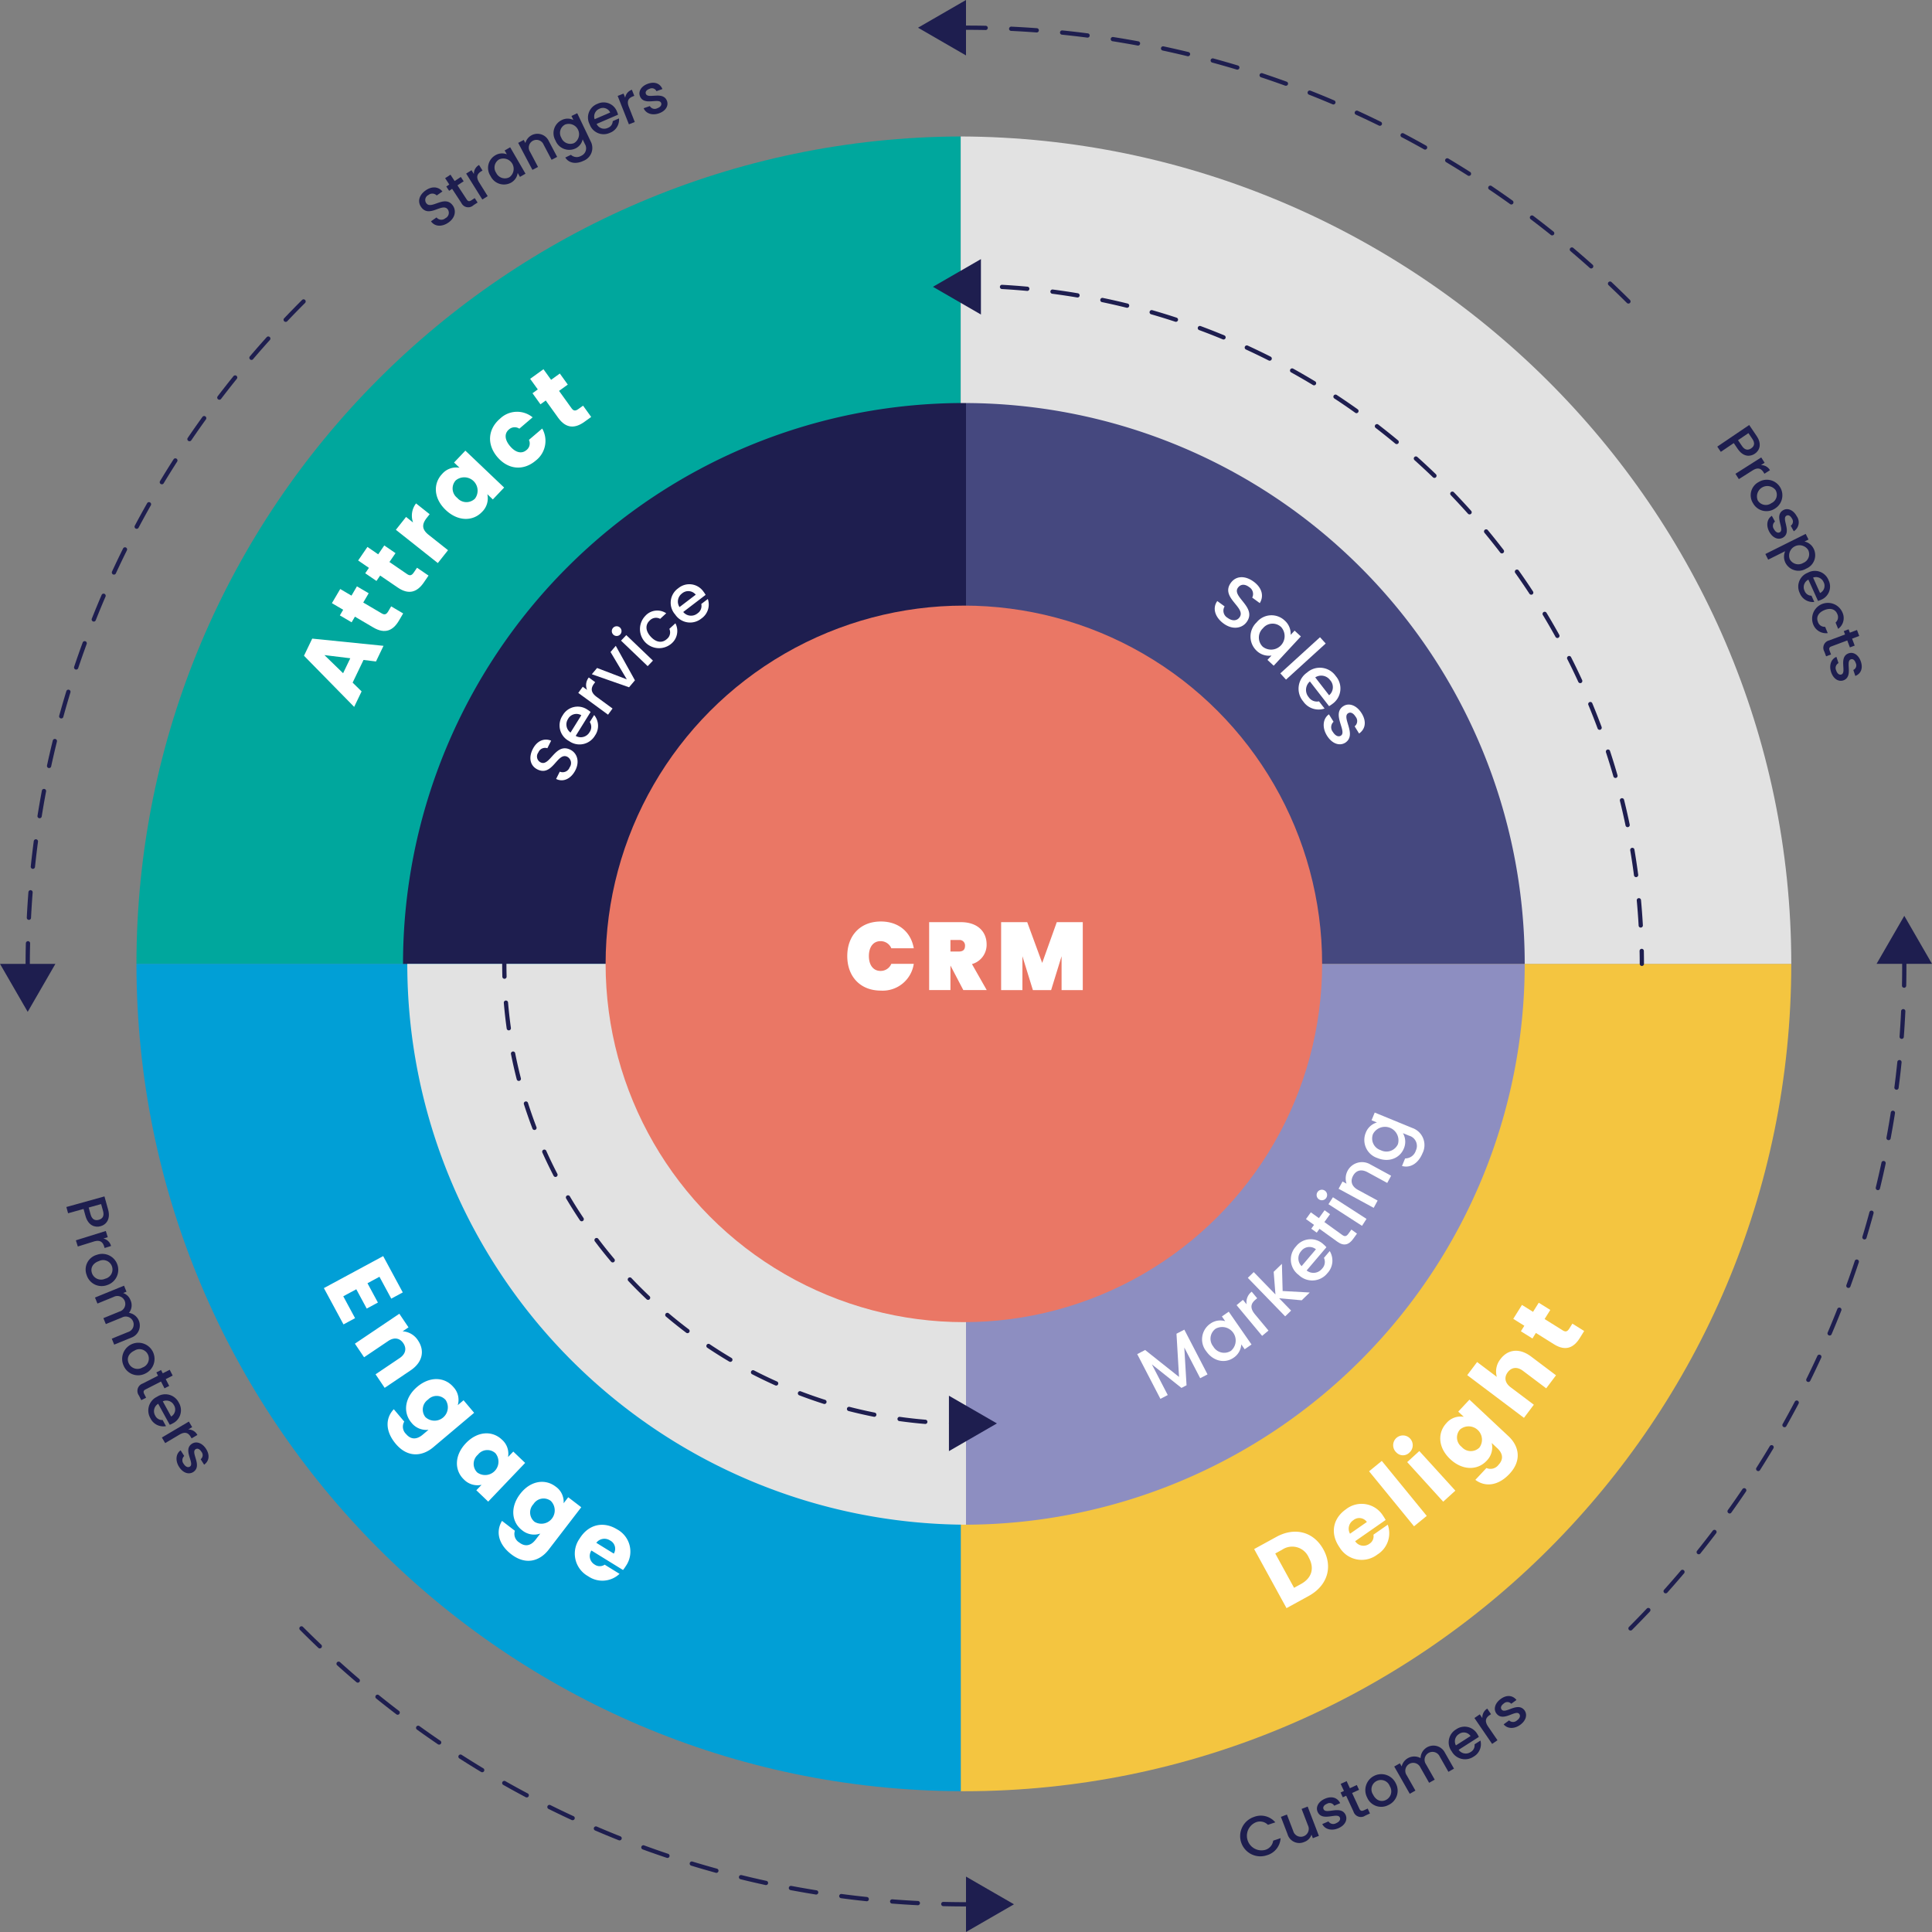 <svg xmlns="http://www.w3.org/2000/svg" width="459.982" height="459.982" viewBox="0 0 459.982 459.982">
  <rect x="0" y="0" width="459.982" height="459.982" fill="#808080" stroke="none"/>
  <g id="ind-flywheel1" transform="translate(-48.01 -48.01)">
    <g id="Group_10191" data-name="Group 10191" transform="translate(80.499 80.499)">
      <g id="Group_10187" data-name="Group 10187" transform="translate(196.243 196.984)">
        <path id="Path_9773" data-name="Path 9773" d="M696.266,499.98H498.52V696.964c.249,0,.5.01.751.01C608.07,696.979,696.266,608.779,696.266,499.98Z" transform="translate(-498.52 -499.98)" fill="#f4c540"/>
      </g>
      <g id="Group_10188" data-name="Group 10188">
        <path id="Path_9774" data-name="Path 9774" d="M308.243,112C199.795,112.406,112,200.439,112,308.984H308.248V112Z" transform="translate(-112 -112)" fill="#00a79d"/>
      </g>
      <g id="Group_10189" data-name="Group 10189" transform="translate(196.243)">
        <path id="Path_9775" data-name="Path 9775" d="M498.52,112c108.454.406,197.746,88.439,197.746,196.984H498.52Z" transform="translate(-498.52 -112)" fill="#e2e2e2"/>
      </g>
      <g id="Group_10190" data-name="Group 10190" transform="translate(0 196.984)">
        <path id="Path_9776" data-name="Path 9776" d="M112,499.98c0,108.545,87.795,196.583,196.248,196.984V499.98Z" transform="translate(-112 -499.98)" fill="#019fd6"/>
      </g>
    </g>
    <g id="Group_10195" data-name="Group 10195" transform="translate(276.986 115.557)">
      <g id="Group_10192" data-name="Group 10192" transform="translate(0)">
        <path id="Path_9777" data-name="Path 9777" d="M502.554,182.1h-.01q-1.516-.03-3.036-.03a.508.508,0,0,1,0-1.015q1.531,0,3.056.03a.508.508,0,0,1-.01,1.015Z" transform="translate(-499 -181.05)" fill="#1e1e4f"/>
      </g>
      <g id="Group_10193" data-name="Group 10193" transform="translate(9.087 0.258)">
        <path id="Path_9778" data-name="Path 9778" d="M669.478,334.6a.507.507,0,0,1-.508-.477c-.112-2-.264-4.021-.447-6a.508.508,0,0,1,1.01-.1c.188,1.99.335,4.021.447,6.037a.506.506,0,0,1-.477.533A.038.038,0,0,1,669.478,334.6Zm-1.117-12.013a.509.509,0,0,1-.5-.442c-.259-1.98-.558-3.986-.893-5.95a.51.51,0,0,1,.416-.584.5.5,0,0,1,.584.416c.335,1.975.635,3.991.9,5.986a.505.505,0,0,1-.437.569C668.407,322.582,668.382,322.587,668.361,322.587Zm-2.01-11.9a.509.509,0,0,1-.5-.406c-.406-1.96-.858-3.935-1.335-5.864a.507.507,0,0,1,.985-.244c.482,1.945.934,3.93,1.345,5.9a.509.509,0,0,1-.4.6A.352.352,0,0,1,666.351,310.692Zm-2.9-11.713a.515.515,0,0,1-.487-.366c-.553-1.924-1.152-3.859-1.772-5.747a.507.507,0,0,1,.965-.315c.625,1.9,1.229,3.849,1.782,5.783a.511.511,0,0,1-.345.63A.643.643,0,0,1,663.447,298.979Zm-3.772-11.459a.509.509,0,0,1-.477-.33c-.69-1.858-1.427-3.737-2.193-5.585a.509.509,0,1,1,.939-.391c.772,1.858,1.513,3.747,2.208,5.62a.511.511,0,0,1-.3.655A.525.525,0,0,1,659.674,287.519Zm-4.61-11.119a.513.513,0,0,1-.462-.294c-.828-1.8-1.706-3.625-2.61-5.407a.506.506,0,1,1,.9-.457c.909,1.792,1.792,3.625,2.625,5.443a.511.511,0,0,1-.249.675A.584.584,0,0,1,655.064,276.4Zm-5.438-10.743a.518.518,0,0,1-.447-.264c-.965-1.741-1.975-3.488-3.006-5.2a.507.507,0,1,1,.868-.523c1.041,1.721,2.056,3.483,3.026,5.229a.509.509,0,0,1-.2.69A.463.463,0,0,1,649.627,265.657ZM643.4,255.34a.508.508,0,0,1-.427-.228c-1.1-1.67-2.234-3.341-3.386-4.96a.506.506,0,0,1,.828-.584c1.158,1.63,2.305,3.31,3.407,5a.507.507,0,0,1-.147.7A.519.519,0,0,1,643.4,255.34Zm-6.981-9.829a.493.493,0,0,1-.4-.2c-1.219-1.584-2.478-3.163-3.747-4.7a.508.508,0,0,1,.782-.65c1.28,1.543,2.549,3.138,3.772,4.727a.514.514,0,0,1-.406.823Zm-7.7-9.286a.517.517,0,0,1-.381-.168c-1.325-1.483-2.7-2.965-4.087-4.412a.506.506,0,0,1,.731-.7c1.4,1.452,2.782,2.945,4.118,4.437a.507.507,0,0,1-.041.716A.516.516,0,0,1,628.724,236.225Zm-8.367-8.692a.491.491,0,0,1-.35-.142c-1.437-1.386-2.919-2.762-4.407-4.1a.507.507,0,0,1,.675-.756c1.5,1.34,2.99,2.726,4.432,4.123a.506.506,0,0,1,.015.716A.5.5,0,0,1,620.357,227.533Zm-8.992-8.047a.531.531,0,0,1-.325-.117c-1.533-1.274-3.117-2.539-4.7-3.757a.507.507,0,0,1,.62-.8c1.594,1.229,3.188,2.5,4.732,3.783a.512.512,0,0,1,.066.716A.522.522,0,0,1,611.365,219.485Zm-9.57-7.362a.5.5,0,0,1-.294-.1c-1.63-1.163-3.3-2.305-4.971-3.4a.506.506,0,0,1,.553-.848c1.676,1.1,3.361,2.254,5,3.422a.5.5,0,0,1,.117.706A.49.49,0,0,1,601.795,212.123Zm-10.1-6.631a.557.557,0,0,1-.264-.071c-1.711-1.036-3.463-2.051-5.214-3.021a.508.508,0,0,1,.492-.888c1.762.975,3.524,2,5.245,3.036a.511.511,0,0,1,.173.7A.49.49,0,0,1,591.7,205.493Zm-10.566-5.859a.461.461,0,0,1-.229-.056c-1.782-.9-3.61-1.782-5.427-2.62a.509.509,0,0,1,.427-.924c1.828.843,3.666,1.726,5.463,2.635a.507.507,0,0,1,.223.68A.518.518,0,0,1,581.13,199.633Zm-10.987-5.052a.426.426,0,0,1-.193-.041c-1.848-.767-3.737-1.508-5.61-2.2a.509.509,0,0,1,.355-.955c1.889.7,3.788,1.447,5.646,2.219a.51.51,0,0,1-.2.98Zm-11.337-4.209a.567.567,0,0,1-.157-.025c-1.9-.624-3.843-1.224-5.763-1.777a.508.508,0,0,1,.284-.975c1.934.559,3.889,1.158,5.8,1.787a.511.511,0,0,1,.325.64A.533.533,0,0,1,558.806,190.373Zm-11.612-3.341a.5.5,0,0,1-.122-.015c-1.939-.477-3.909-.929-5.864-1.335a.508.508,0,1,1,.2-1c1.965.406,3.955.858,5.9,1.34a.5.5,0,0,1,.371.614A.513.513,0,0,1,547.195,187.032ZM535.38,184.58a.523.523,0,0,1-.086-.005c-1.97-.33-3.97-.63-5.95-.888a.507.507,0,0,1,.132-1.005c1.99.259,4.006.558,5.986.894a.506.506,0,0,1-.081,1.005Zm-11.962-1.564h-.046c-1.985-.183-4-.335-6-.447a.506.506,0,0,1-.477-.533.494.494,0,0,1,.533-.477c2.011.112,4.042.264,6.037.447a.507.507,0,0,1,.457.553A.515.515,0,0,1,523.418,183.016Z" transform="translate(-516.898 -181.557)" fill="#1e1e4f"/>
      </g>
      <g id="Group_10194" data-name="Group 10194" transform="translate(161.388 158.372)">
        <path id="Path_9779" data-name="Path 9779" d="M817.408,497.042a.509.509,0,0,1-.508-.508c0-1.015-.01-2.026-.031-3.036a.508.508,0,1,1,1.015-.02q.03,1.523.031,3.056A.506.506,0,0,1,817.408,497.042Z" transform="translate(-816.87 -492.98)" fill="#1e1e4f"/>
      </g>
    </g>
    <g id="Group_10200" data-name="Group 10200" transform="translate(143.964 143.964)">
      <g id="Group_10196" data-name="Group 10196" transform="translate(0 0)">
        <path id="Path_9780" data-name="Path 9780" d="M237,370.53H371.037V237.005c-.168,0-.34-.005-.508-.005A133.53,133.53,0,0,0,237,370.53Z" transform="translate(-237 -237)" fill="#1e1e4f"/>
      </g>
      <g id="Group_10197" data-name="Group 10197" transform="translate(134.037 133.53)">
        <path id="Path_9781" data-name="Path 9781" d="M501,633.525A133.526,133.526,0,0,0,634.022,500H501Z" transform="translate(-501 -500)" fill="#8d8ec1"/>
      </g>
      <g id="Group_10198" data-name="Group 10198" transform="translate(1.015 133.53)">
        <path id="Path_9782" data-name="Path 9782" d="M372.022,633.525A133.526,133.526,0,0,1,239,500H372.022Z" transform="translate(-239 -500)" fill="#e2e2e2"/>
      </g>
      <g id="Group_10199" data-name="Group 10199" transform="translate(134.037 0.005)">
        <path id="Path_9783" data-name="Path 9783" d="M634.022,370.535A133.526,133.526,0,0,0,501,237.01V370.535Z" transform="translate(-501 -237.01)" fill="#45487f"/>
      </g>
    </g>
    <g id="Group_10201" data-name="Group 10201" transform="translate(120.385 135.921)">
      <path id="Path_9784" data-name="Path 9784" d="M204.735,352.557l-2.594,5.4,2.137,2.092-1.772,3.686L190.56,351.557l1.96-4.077,16.973,1.716-1.792,3.727Zm-9.306-1.153,4.443,4.316,1.711-3.564Z" transform="translate(-190.56 -283.345)" fill="#fff"/>
      <path id="Path_9785" data-name="Path 9785" d="M209.138,330.19l-.787,1.34-2.8-1.645.787-1.34-2.681-1.574,1.98-3.366,2.681,1.574,1.295-2.209,2.8,1.645-1.295,2.209,4.412,2.594c.65.381,1.087.269,1.528-.482l.706-1.2,2.858,1.681-1.005,1.711c-1.345,2.285-3.244,3.315-6.1,1.635Z" transform="translate(-197.009 -271.279)" fill="#fff"/>
      <path id="Path_9786" data-name="Path 9786" d="M221.2,310.959l-.878,1.285-2.676-1.833.878-1.285-2.564-1.757,2.209-3.224,2.564,1.757,1.447-2.112,2.676,1.833-1.447,2.112,4.224,2.889c.625.426,1.066.34,1.559-.376l.787-1.153,2.737,1.868-1.122,1.64c-1.5,2.188-3.468,3.082-6.2,1.213Z" transform="translate(-203.064 -261.837)" fill="#fff"/>
      <path id="Path_9787" data-name="Path 9787" d="M246.064,295.219l-2.427,3.062-9.987-7.92,2.427-3.062,1.665,1.32a4.765,4.765,0,0,1,.711-4.539l3.239,2.569-.665.843c-1.147,1.452-1.315,2.686.4,4.052Z" transform="translate(-211.772 -252.134)" fill="#fff"/>
      <path id="Path_9788" data-name="Path 9788" d="M253.895,264.884a4.432,4.432,0,0,1,4.148-1.477l-1.31-1.244,2.691-2.833,9.235,8.789-2.691,2.828-1.31-1.244a4.5,4.5,0,0,1-1.285,4.234c-2.143,2.249-5.712,2.29-8.626-.482S251.737,267.149,253.895,264.884Zm3.254,1.518a2.839,2.839,0,0,0,.345,4.179,2.881,2.881,0,0,0,4.224.168,3.177,3.177,0,0,0-4.569-4.346Z" transform="translate(-221.005 -239.95)" fill="#fff"/>
      <path id="Path_9789" data-name="Path 9789" d="M280.177,242.757a5.844,5.844,0,0,1,7.773-.33l-3.163,2.7a2.015,2.015,0,0,0-2.493.208c-1.061.9-1.076,2.361.3,3.975s2.823,1.823,3.879.919a1.977,1.977,0,0,0,.594-2.432l3.163-2.7a5.92,5.92,0,0,1-1.538,7.626c-2.848,2.432-6.494,2.244-9.124-.828C276.963,248.839,277.329,245.189,280.177,242.757Z" transform="translate(-233.513 -230.978)" fill="#fff"/>
      <path id="Path_9790" data-name="Path 9790" d="M300.331,228.6l-1.259.909-1.894-2.635,1.259-.909-1.818-2.523,3.168-2.285,1.818,2.523,2.077-1.5,1.894,2.635-2.077,1.5,2.99,4.153c.442.614.888.685,1.594.178l1.132-.812,1.934,2.686-1.615,1.163c-2.153,1.549-4.305,1.721-6.245-.965Z" transform="translate(-242.771 -221.16)" fill="#fff"/>
    </g>
    <g id="Group_10202" data-name="Group 10202" transform="translate(147.799 67.715)">
      <path id="Path_9791" data-name="Path 9791" d="M251.543,144.254c-1.5,1.051-3.234,1.041-4.168-.289l1.32-.924a1.477,1.477,0,0,0,2.122.178,1.42,1.42,0,0,0,.579-2.051c-1.269-1.818-4.437,2.153-6.372-.614-.924-1.32-.447-2.874,1.086-3.95,1.437-1.005,2.985-.96,3.991.254l-1.361.955a1.435,1.435,0,0,0-1.96-.112,1.3,1.3,0,0,0-.533,1.934c1.188,1.7,4.427-2.148,6.346.6C253.386,141.36,253.219,143.081,251.543,144.254Z" transform="translate(-244.554 -110.979)" fill="#1e1e4f"/>
      <path id="Path_9792" data-name="Path 9792" d="M258.415,133.3l-.716.472-.675-1.026.716-.472-.99-1.513,1.269-.833.99,1.513,1.477-.97.675,1.026-1.477.97,2.209,3.366c.3.452.6.523,1.127.178l.772-.508.69,1.051-1,.65a1.808,1.808,0,0,1-2.864-.538Z" transform="translate(-250.558 -108.043)" fill="#1e1e4f"/>
      <path id="Path_9793" data-name="Path 9793" d="M271.738,132.8l-1.279.8-3.848-6.174,1.279-.8.559.9a2.371,2.371,0,0,1,1.229-2.148l.822,1.32-.325.2c-.939.589-1.279,1.34-.462,2.65Z" transform="translate(-255.412 -105.803)" fill="#1e1e4f"/>
      <path id="Path_9794" data-name="Path 9794" d="M278.6,119a3.1,3.1,0,0,1,2.772-.249l-.528-.914,1.315-.762,3.65,6.291-1.315.762-.543-.934a3.137,3.137,0,0,1-1.6,2.32,3.522,3.522,0,0,1-4.849-1.569A3.463,3.463,0,0,1,278.6,119Zm.929.97a2.232,2.232,0,0,0-.7,3.194,2.291,2.291,0,0,0,3.153,1.041,2.461,2.461,0,0,0-2.457-4.234Z" transform="translate(-260.485 -101.717)" fill="#1e1e4f"/>
      <path id="Path_9795" data-name="Path 9795" d="M297.062,113.29a1.836,1.836,0,1,0-3.234,1.7l1.894,3.595-1.33.7L291,112.859l1.33-.7.386.736a2.974,2.974,0,0,1,5.56-.5l2,3.793-1.32.7Z" transform="translate(-267.418 -98.546)" fill="#1e1e4f"/>
      <path id="Path_9796" data-name="Path 9796" d="M309.546,102.735a3.083,3.083,0,0,1,2.782-.025l-.457-.955,1.371-.655,3.188,6.671a3.3,3.3,0,0,1-1.706,4.666c-1.752.838-3.468.589-4.326-.787l1.345-.645a2.023,2.023,0,0,0,2.417.249,1.939,1.939,0,0,0,.9-2.828l-.523-1.1a3.116,3.116,0,0,1-1.752,2.183,3.525,3.525,0,0,1-4.732-1.939A3.457,3.457,0,0,1,309.546,102.735Zm.848,1.046a2.236,2.236,0,0,0-.949,3.133,2.3,2.3,0,0,0,3.062,1.29,2.464,2.464,0,0,0-2.112-4.422Z" transform="translate(-275.602 -93.85)" fill="#1e1e4f"/>
      <path id="Path_9797" data-name="Path 9797" d="M328.98,103.28a3.526,3.526,0,0,1-4.823-2.021,3.48,3.48,0,0,1,1.853-4.879,3.394,3.394,0,0,1,4.666,1.884,4.079,4.079,0,0,1,.244.7l-5.108,2.2a2,2,0,0,0,2.665.949,1.76,1.76,0,0,0,1.173-1.615l1.493-.645A3.324,3.324,0,0,1,328.98,103.28Zm-3.635-3.239,3.7-1.594a1.886,1.886,0,0,0-2.594-.878A1.981,1.981,0,0,0,325.345,100.041Z" transform="translate(-283.557 -91.364)" fill="#1e1e4f"/>
      <path id="Path_9798" data-name="Path 9798" d="M341.732,97.777l-1.4.553-2.676-6.763,1.4-.553.391.98a2.369,2.369,0,0,1,1.594-1.894l.574,1.447-.355.142c-1.031.406-1.5,1.092-.929,2.523Z" transform="translate(-290.388 -88.435)" fill="#1e1e4f"/>
      <path id="Path_9799" data-name="Path 9799" d="M352.509,94.1c-1.645.579-3.143.01-3.645-1.213l1.472-.518a1.321,1.321,0,0,0,1.726.538c.822-.289,1.137-.792.97-1.264-.472-1.345-4.189.828-5.072-1.691-.386-1.1.325-2.341,1.945-2.909,1.559-.548,2.874-.071,3.427,1.274l-1.422.5a1.2,1.2,0,0,0-1.635-.558c-.762.269-1.051.716-.888,1.178.487,1.381,4.087-.751,5.031,1.706C354.835,92.3,354.129,93.532,352.509,94.1Z" transform="translate(-295.408 -86.821)" fill="#1e1e4f"/>
    </g>
    <g id="Group_10203" data-name="Group 10203" transform="translate(456.87 149.198)">
      <path id="Path_9800" data-name="Path 9800" d="M858.159,252.991l-.934-1.376-3.082,2.087-.843-1.244,7.6-5.148,1.777,2.62c1.224,1.8.8,3.386-.442,4.219C861.149,254.885,859.5,254.966,858.159,252.991Zm1.015-.69c.66.975,1.427,1.092,2.188.574.787-.533.949-1.279.289-2.254l-.934-1.376-2.478,1.681Z" transform="translate(-853.3 -247.31)" fill="#1e1e4f"/>
      <path id="Path_9801" data-name="Path 9801" d="M862.627,267.679l-.807-1.269,6.138-3.9.807,1.269-.889.569a2.361,2.361,0,0,1,2.158,1.208l-1.315.838-.2-.325c-.594-.934-1.351-1.269-2.655-.437Z" transform="translate(-857.494 -254.793)" fill="#1e1e4f"/>
      <path id="Path_9802" data-name="Path 9802" d="M869.518,278.5a3.546,3.546,0,0,1,1.381-5.052,3.708,3.708,0,1,1,3.777,6.382A3.645,3.645,0,0,1,869.518,278.5Zm1.127-.67a2.239,2.239,0,0,0,3.25.665,2.2,2.2,0,0,0,.985-3.128,2.473,2.473,0,0,0-4.234,2.462Z" transform="translate(-861.013 -259.89)" fill="#1e1e4f"/>
      <path id="Path_9803" data-name="Path 9803" d="M877.234,292.154c-.833-1.528-.518-3.1.609-3.793l.746,1.366a1.321,1.321,0,0,0-.254,1.792c.416.767.965,1,1.4.751,1.249-.685-1.493-4,.848-5.275,1.021-.558,2.361-.056,3.183,1.452a2.494,2.494,0,0,1-.706,3.59l-.721-1.32a1.2,1.2,0,0,0,.289-1.706c-.386-.706-.878-.919-1.3-.685-1.285.7,1.4,3.914-.868,5.24C879.376,294.154,878.051,293.656,877.234,292.154Z" transform="translate(-864.85 -266.737)" fill="#1e1e4f"/>
      <path id="Path_9804" data-name="Path 9804" d="M887.36,301.919a3.455,3.455,0,0,1-1.8,4.722,3.509,3.509,0,0,1-4.915-1.366,3.286,3.286,0,0,1-.081-2.792L876.52,304.5l-.67-1.345,9.6-4.793.67,1.345-.954.477A3.163,3.163,0,0,1,887.36,301.919Zm-1.315.289a2.462,2.462,0,0,0-4.382,2.188,2.294,2.294,0,0,0,3.209.878A2.238,2.238,0,0,0,886.045,302.208Z" transform="translate(-864.401 -272.441)" fill="#1e1e4f"/>
      <path id="Path_9805" data-name="Path 9805" d="M891.635,321.028a3.53,3.53,0,0,1,1.934-4.859,3.483,3.483,0,0,1,4.91,1.767,3.392,3.392,0,0,1-1.807,4.7,4.745,4.745,0,0,1-.7.254l-2.285-5.067a2,2,0,0,0-.9,2.681,1.764,1.764,0,0,0,1.635,1.147l.67,1.483A3.322,3.322,0,0,1,891.635,321.028Zm3.173-3.691,1.655,3.671a1.892,1.892,0,0,0,.838-2.61A1.978,1.978,0,0,0,894.808,317.337Z" transform="translate(-871.996 -281.009)" fill="#1e1e4f"/>
      <path id="Path_9806" data-name="Path 9806" d="M904.859,332.841a3.158,3.158,0,0,1-.97,4.016l-.614-1.5a1.7,1.7,0,0,0,.411-2.036c-.457-1.122-1.594-1.533-3.062-.934s-2.005,1.691-1.549,2.813a1.662,1.662,0,0,0,1.716,1.168l.615,1.5a3.27,3.27,0,0,1-3.5-2.193,3.76,3.76,0,0,1,6.956-2.833Z" transform="translate(-875.112 -288.32)" fill="#1e1e4f"/>
      <path id="Path_9807" data-name="Path 9807" d="M908.228,344.344l-.3-.8,1.147-.432.3.8,1.7-.635.533,1.422-1.7.635.619,1.655-1.147.432-.619-1.655-3.772,1.411c-.508.188-.645.467-.421,1.061l.325.863-1.173.442-.416-1.112a1.809,1.809,0,0,1,1.153-2.676Z" transform="translate(-877.81 -294.471)" fill="#1e1e4f"/>
      <path id="Path_9808" data-name="Path 9808" d="M906.477,358.751c-.553-1.655.036-3.143,1.264-3.625l.492,1.477a1.326,1.326,0,0,0-.563,1.721c.274.828.772,1.147,1.249.99,1.351-.452-.767-4.2,1.767-5.047,1.1-.371,2.335.36,2.879,1.99.523,1.564.03,2.874-1.325,3.407l-.477-1.427a1.2,1.2,0,0,0,.584-1.63c-.254-.762-.7-1.061-1.168-.9-1.391.467.69,4.1-1.777,5.006C908.239,361.1,907.021,360.376,906.477,358.751Z" transform="translate(-879.375 -299.917)" fill="#1e1e4f"/>
    </g>
    <g id="Group_10204" data-name="Group 10204" transform="translate(343.291 451.813)">
      <path id="Path_9809" data-name="Path 9809" d="M632.9,899.739a4.5,4.5,0,0,1,5.047,1.3l-1.762.589a2.634,2.634,0,0,0-2.859-.6,3.472,3.472,0,0,0,2.193,6.57,2.635,2.635,0,0,0,1.924-2.2l1.762-.589a4.483,4.483,0,0,1-3.26,4.062,4.812,4.812,0,1,1-3.046-9.129Z" transform="translate(-629.595 -870.967)" fill="#1e1e4f"/>
      <path id="Path_9810" data-name="Path 9810" d="M657.708,902.151l-1.442.553-.32-.838a2.769,2.769,0,0,1-1.7,1.726,2.912,2.912,0,0,1-4.011-1.868l-1.574-4.1,1.432-.548,1.493,3.884a1.886,1.886,0,1,0,3.5-1.345l-1.493-3.884,1.442-.553Z" transform="translate(-638.98 -868.86)" fill="#1e1e4f"/>
      <path id="Path_9811" data-name="Path 9811" d="M670.65,898.205c-1.645.7-3.219.228-3.813-1l1.467-.629a1.364,1.364,0,0,0,1.807.437c.823-.35,1.112-.889.909-1.361-.574-1.346-4.229,1.132-5.306-1.386-.467-1.1.173-2.417,1.792-3.107,1.559-.665,2.935-.269,3.595,1.071l-1.422.609a1.235,1.235,0,0,0-1.716-.462c-.762.325-1.026.807-.828,1.269.589,1.381,4.133-1.046,5.27,1.4C672.9,896.215,672.27,897.515,670.65,898.205Z" transform="translate(-647.303 -866.727)" fill="#1e1e4f"/>
      <path id="Path_9812" data-name="Path 9812" d="M677.98,886.723l-.8.371-.528-1.142.8-.371-.777-1.686,1.417-.655.777,1.686,1.65-.762.528,1.142-1.65.762,1.731,3.752c.234.5.528.625,1.117.35l.863-.4.538,1.168-1.107.513a1.852,1.852,0,0,1-2.823-.98Z" transform="translate(-652.759 -862.982)" fill="#1e1e4f"/>
      <path id="Path_9813" data-name="Path 9813" d="M693.737,887.3a3.64,3.64,0,0,1-5.072-1.777,3.807,3.807,0,1,1,6.808-3.407A3.735,3.735,0,0,1,693.737,887.3Zm-.6-1.2a2.3,2.3,0,0,0,.919-3.28,2.257,2.257,0,0,0-3.133-1.234,2.226,2.226,0,0,0-.853,3.229C690.833,886.331,692.1,886.621,693.138,886.1Z" transform="translate(-658.448 -861.357)" fill="#1e1e4f"/>
      <path id="Path_9814" data-name="Path 9814" d="M712.655,869.149A1.886,1.886,0,1,0,709.39,871l2.061,3.63-1.33.757-2.061-3.63a1.886,1.886,0,1,0-3.265,1.853l2.061,3.63-1.345.762-3.691-6.494,1.345-.761.421.741a3.089,3.089,0,0,1,4.5-1.98,3.063,3.063,0,0,1,5.783-1.32l2.178,3.828-1.33.756Z" transform="translate(-665.15 -854.73)" fill="#1e1e4f"/>
      <path id="Path_9815" data-name="Path 9815" d="M733.3,864.838a3.624,3.624,0,0,1-5.219-1.249,3.576,3.576,0,0,1,1.066-5.25,3.484,3.484,0,0,1,5.037,1.137,4.717,4.717,0,0,1,.361.67l-4.808,3.072a2.059,2.059,0,0,0,2.858.523,1.806,1.806,0,0,0,.924-1.828l1.406-.9A3.417,3.417,0,0,1,733.3,864.838Zm-4.219-2.676,3.483-2.224a1.94,1.94,0,0,0-2.772-.462A2.03,2.03,0,0,0,729.083,862.163Z" transform="translate(-677.73 -850.414)" fill="#1e1e4f"/>
      <path id="Path_9816" data-name="Path 9816" d="M744.908,856.769l-1.274.873-4.214-6.164,1.274-.873.614.894a2.449,2.449,0,0,1,1.163-2.259l.9,1.32-.325.223c-.939.645-1.254,1.432-.36,2.742Z" transform="translate(-683.66 -846.245)" fill="#1e1e4f"/>
      <path id="Path_9817" data-name="Path 9817" d="M755.024,850.2c-1.447,1.051-3.087.934-3.94-.122l1.295-.939a1.36,1.36,0,0,0,1.858.02c.726-.528.883-1.112.584-1.528-.858-1.183-3.874,2.046-5.483-.168-.7-.965-.365-2.4,1.056-3.432,1.371-1,2.8-.914,3.747.244l-1.249.909a1.231,1.231,0,0,0-1.772-.066c-.67.487-.823,1.015-.528,1.422.883,1.219,3.8-1.94,5.453.193C756.78,847.747,756.45,849.164,755.024,850.2Z" transform="translate(-688.368 -843.341)" fill="#1e1e4f"/>
    </g>
    <g id="Group_10205" data-name="Group 10205" transform="translate(318.766 312.896)">
      <path id="Path_9818" data-name="Path 9818" d="M581.29,677.354l1.884-.98,8.073,6.412-.609-10.286,1.868-.97,5.524,10.652-1.747.909-3.783-7.3.533,8.982-1.208.63-7.047-5.605,3.782,7.3-1.747.909Z" transform="translate(-581.29 -619.844)" fill="#fff"/>
      <path id="Path_9819" data-name="Path 9819" d="M613.642,665.984a4.068,4.068,0,0,1,3.584-.619l-.787-1.132,1.63-1.132,5.422,7.814-1.63,1.132-.807-1.163a4.1,4.1,0,0,1-1.843,3.188c-2.026,1.406-4.808.878-6.484-1.533A4.526,4.526,0,0,1,613.642,665.984Zm1.315,1.168a2.923,2.923,0,0,0-.569,4.239,3,3,0,0,0,4.219,1.021,3.219,3.219,0,0,0-3.65-5.26Z" transform="translate(-596.278 -615.694)" fill="#fff"/>
      <path id="Path_9820" data-name="Path 9820" d="M635.475,662.986l-1.513,1.259-6.082-7.311,1.513-1.259.883,1.061a3.105,3.105,0,0,1,1.208-3.006l1.3,1.564-.386.32c-1.117.929-1.417,1.965-.127,3.518Z" transform="translate(-604.225 -611.082)" fill="#fff"/>
      <path id="Path_9821" data-name="Path 9821" d="M633.15,644l1.411-1.371,5.169,5.326-.421-5.392,1.96-1.9.173,6.473,6.453.355-1.909,1.853-5.377-.482,2.848,2.935-1.411,1.371Z" transform="translate(-606.82 -604.648)" fill="#fff"/>
      <path id="Path_9822" data-name="Path 9822" d="M662.027,637.215a4.613,4.613,0,0,1-6.824.427,4.556,4.556,0,0,1-.66-6.793,4.433,4.433,0,0,1,6.56-.492,5.831,5.831,0,0,1,.69.68l-4.707,5.534a2.614,2.614,0,0,0,3.676-.432,2.3,2.3,0,0,0,.442-2.569l1.376-1.62A4.355,4.355,0,0,1,662.027,637.215Zm-6.138-1.681,3.412-4.011a2.469,2.469,0,0,0-3.549.472A2.586,2.586,0,0,0,655.889,635.535Z" transform="translate(-616.749 -598.974)" fill="#fff"/>
      <path id="Path_9823" data-name="Path 9823" d="M663.634,619.957l-.655.909-1.3-.939.655-.909-1.919-1.381,1.163-1.609,1.919,1.381,1.351-1.879,1.3.939-1.35,1.879,4.27,3.077c.574.416.975.36,1.457-.31l.706-.98,1.33.96-.909,1.259c-.99,1.371-2.178,1.813-3.747.68Z" transform="translate(-620.239 -592.276)" fill="#fff"/>
      <path id="Path_9824" data-name="Path 9824" d="M665.965,608.2a1.251,1.251,0,1,1,1.741-.376A1.244,1.244,0,0,1,665.965,608.2Zm2.254,1.147,1.066-1.655,7.992,5.153L676.21,614.5Z" transform="translate(-622.687 -587.531)" fill="#fff"/>
      <path id="Path_9825" data-name="Path 9825" d="M682.63,595.329c-1.533-.833-2.772-.426-3.458.833-.7,1.274-.36,2.539,1.173,3.371l4.671,2.539-.939,1.731-8.357-4.544.939-1.731.955.518a3.885,3.885,0,0,1,5.686-4.569l4.93,2.681-.929,1.716Z" transform="translate(-627.776 -581.118)" fill="#fff"/>
      <path id="Path_9826" data-name="Path 9826" d="M688.106,574.558a4.03,4.03,0,0,1,2.671-2.468l-1.279-.523.751-1.838,8.941,3.666a4.308,4.308,0,0,1,2.437,6.017c-.965,2.346-2.843,3.61-4.884,3.036l.741-1.8a2.647,2.647,0,0,0,2.559-1.879,2.535,2.535,0,0,0-1.609-3.534l-1.467-.6a4.075,4.075,0,0,1,.218,3.651c-.949,2.315-3.569,3.386-6.286,2.275A4.526,4.526,0,0,1,688.106,574.558Zm1.741.264a2.915,2.915,0,0,0,1.828,3.864,3,3,0,0,0,4.1-1.437,3.219,3.219,0,0,0-5.925-2.427Z" transform="translate(-633.704 -569.73)" fill="#fff"/>
    </g>
    <g id="Group_10206" data-name="Group 10206" transform="translate(337.22 185.436)">
      <path id="Path_9827" data-name="Path 9827" d="M619.73,329.7c-1.98-1.452-2.731-3.625-1.482-5.341l1.742,1.274a1.962,1.962,0,0,0,.721,2.732c1.142.838,2.224.706,2.823-.117,1.711-2.341-4.661-4.676-2.051-8.24,1.244-1.7,3.4-1.747,5.428-.264,1.9,1.391,2.523,3.346,1.452,5.108l-1.8-1.315a1.912,1.912,0,0,0-.731-2.5c-.919-.716-1.975-.8-2.66.132-1.6,2.188,4.646,4.666,2.056,8.2C624.173,330.816,621.944,331.324,619.73,329.7Z" transform="translate(-617.637 -318.683)" fill="#fff"/>
      <path id="Path_9828" data-name="Path 9828" d="M642.54,337.772a4.2,4.2,0,0,1,1.432,3.422l.939-1.01,1.493,1.381-6.468,6.971-1.488-1.381.965-1.036a4.23,4.23,0,0,1-3.569-1.168,4.642,4.642,0,0,1,.025-6.732A4.557,4.557,0,0,1,642.54,337.772Zm-.853,1.543a2.953,2.953,0,0,0-4.316.31,3.027,3.027,0,0,0-.046,4.387,3.216,3.216,0,0,0,4.361-4.7Z" transform="translate(-625.895 -327.467)" fill="#fff"/>
      <path id="Path_9829" data-name="Path 9829" d="M657.839,346.83l1.356,1.493-9.449,8.6-1.356-1.493Z" transform="translate(-632.776 -332.539)" fill="#fff"/>
      <path id="Path_9830" data-name="Path 9830" d="M658.051,369.145a4.669,4.669,0,0,1,.909-6.854,4.612,4.612,0,0,1,6.854.838,4.487,4.487,0,0,1-.8,6.61,6.207,6.207,0,0,1-.807.538L659.65,364.4a2.657,2.657,0,0,0-.294,3.737,2.356,2.356,0,0,0,2.457,1l1.33,1.716A4.445,4.445,0,0,1,658.051,369.145Zm2.869-5.712,3.3,4.26a2.507,2.507,0,0,0,.229-3.62A2.622,2.622,0,0,0,660.92,363.434Z" transform="translate(-636.989 -339.583)" fill="#fff"/>
      <path id="Path_9831" data-name="Path 9831" d="M669.514,385.794c-1.229-1.98-.955-4.087.467-5.072l1.1,1.772a1.769,1.769,0,0,0-.178,2.4c.614.99,1.356,1.259,1.909.914,1.584-.985-2.31-5.224.65-7.062,1.29-.8,3.1-.218,4.31,1.736,1.168,1.879.949,3.716-.609,4.808l-1.061-1.711a1.6,1.6,0,0,0,.229-2.285c-.569-.914-1.234-1.168-1.777-.833-1.63,1.01,2.183,5.118-.68,7.017C672.51,388.323,670.727,387.744,669.514,385.794Z" transform="translate(-642.791 -348.077)" fill="#fff"/>
    </g>
    <g id="Group_10207" data-name="Group 10207" transform="translate(174.29 187.105)">
      <path id="Path_9832" data-name="Path 9832" d="M307.449,402.121c-1,1.98-2.843,2.96-4.595,2.082l.873-1.736a1.774,1.774,0,0,0,2.351-1.031,1.709,1.709,0,0,0-.559-2.508c-2.391-1.2-3.478,4.833-7.123,3.006-1.736-.873-2.127-2.8-1.112-4.818.949-1.894,2.62-2.732,4.387-2.026l-.9,1.8a1.735,1.735,0,0,0-2.148,1.01,1.571,1.571,0,0,0,.543,2.361c2.234,1.122,3.473-4.818,7.088-3.006C307.743,397.988,308.56,399.913,307.449,402.121Z" transform="translate(-296.731 -357.844)" fill="#fff"/>
      <path id="Path_9833" data-name="Path 9833" d="M318.847,386.258a4.262,4.262,0,0,1-6.174,1.32,4.207,4.207,0,0,1-1.528-6.113,4.1,4.1,0,0,1,5.925-1.345,5.627,5.627,0,0,1,.726.528l-3.544,5.7a2.416,2.416,0,0,0,3.3-.894,2.123,2.123,0,0,0,.051-2.407l1.036-1.665A4.014,4.014,0,0,1,318.847,386.258Zm-5.829-.7,2.569-4.128a2.278,2.278,0,0,0-3.178.914A2.389,2.389,0,0,0,313.019,385.557Z" transform="translate(-303.464 -350.236)" fill="#fff"/>
      <path id="Path_9834" data-name="Path 9834" d="M327.339,373.092l-1.071,1.467-7.088-5.184,1.071-1.467,1.031.751a2.867,2.867,0,0,1,.406-2.96l1.518,1.112-.274.371c-.792,1.081-.828,2.082.675,3.178Z" transform="translate(-307.782 -343.498)" fill="#fff"/>
      <path id="Path_9835" data-name="Path 9835" d="M326.789,356.13l7.078,2.706-3.874-6.509,1.244-1.477,4.564,8.215-1.4,1.66-8.865-3.107Z" transform="translate(-310.913 -336.188)" fill="#fff"/>
      <path id="Path_9836" data-name="Path 9836" d="M335.247,343.66a1.156,1.156,0,1,1,1.645-.036A1.15,1.15,0,0,1,335.247,343.66Zm1.843,1.437,1.254-1.315,6.346,6.072-1.254,1.315Z" transform="translate(-315.512 -331.664)" fill="#fff"/>
      <path id="Path_9837" data-name="Path 9837" d="M349.26,335.558a3.822,3.822,0,0,1,4.955-.594l-1.442,1.325a2.059,2.059,0,0,0-2.478.391c-1.076.99-1.061,2.447.234,3.854,1.3,1.422,2.752,1.559,3.833.569a2.008,2.008,0,0,0,.6-2.432l1.442-1.325a3.939,3.939,0,0,1-1.005,4.884,4.539,4.539,0,0,1-6.138-6.671Z" transform="translate(-321.88 -328.045)" fill="#fff"/>
      <path id="Path_9838" data-name="Path 9838" d="M369.838,330.135a4.259,4.259,0,0,1-6.24-.949,4.205,4.205,0,0,1,.736-6.26,4.1,4.1,0,0,1,6.016.838,5.748,5.748,0,0,1,.492.746l-5.331,4.072a2.415,2.415,0,0,0,3.4.33,2.127,2.127,0,0,0,.9-2.234l1.559-1.188A4.047,4.047,0,0,1,369.838,330.135Zm-5.209-2.721,3.864-2.95a2.281,2.281,0,0,0-3.3-.269A2.389,2.389,0,0,0,364.629,327.413Z" transform="translate(-329.125 -321.971)" fill="#fff"/>
    </g>
    <g id="Group_10208" data-name="Group 10208" transform="translate(63.81 332.86)">
      <path id="Path_9839" data-name="Path 9839" d="M83.679,613.68l-.457-1.645-3.681,1.026-.411-1.488L88.2,609.05l.873,3.133c.6,2.153-.335,3.554-1.807,3.965C85.974,616.5,84.339,616.046,83.679,613.68Zm1.219-.335c.325,1.163,1.031,1.528,1.945,1.274.939-.259,1.34-.934,1.021-2.1l-.457-1.645-2.96.823Z" transform="translate(-79.13 -609.05)" fill="#1e1e4f"/>
      <path id="Path_9840" data-name="Path 9840" d="M84.052,628.956l-.462-1.472,7.128-2.224.462,1.472-1.036.325a2.431,2.431,0,0,1,1.818,1.777l-1.528.477-.117-.376c-.34-1.087-1-1.62-2.513-1.148Z" transform="translate(-81.326 -617.03)" fill="#1e1e4f"/>
      <path id="Path_9841" data-name="Path 9841" d="M88.415,641a3.636,3.636,0,0,1,2.422-4.8,3.806,3.806,0,1,1,2.5,7.189A3.738,3.738,0,0,1,88.415,641Zm1.264-.442a2.3,2.3,0,0,0,3.133,1.335,2.258,2.258,0,0,0,1.63-2.945,2.224,2.224,0,0,0-3.092-1.264C89.75,638.24,89.3,639.459,89.679,640.555Z" transform="translate(-83.587 -622.293)" fill="#1e1e4f"/>
      <path id="Path_9842" data-name="Path 9842" d="M100.419,661.948A1.885,1.885,0,1,0,99,658.475l-3.864,1.579-.579-1.416,3.864-1.579a1.885,1.885,0,1,0-1.417-3.473l-3.864,1.579-.584-1.432,6.915-2.823.584,1.432-.792.32A2.84,2.84,0,0,1,101,654.337a2.871,2.871,0,0,1-.355,3.041,3.059,3.059,0,0,1,.564,5.9l-4.077,1.665-.579-1.417Z" transform="translate(-85.741 -629.657)" fill="#1e1e4f"/>
      <path id="Path_9843" data-name="Path 9843" d="M105.621,683.178a3.854,3.854,0,1,1,5.143,1.858A3.736,3.736,0,0,1,105.621,683.178Zm1.213-.574a2.3,2.3,0,0,0,3.254,1,2.257,2.257,0,0,0,1.31-3.1,2.223,2.223,0,0,0-3.209-.929C106.656,680.294,106.336,681.553,106.834,682.6Z" transform="translate(-91.978 -642.86)" fill="#1e1e4f"/>
      <path id="Path_9844" data-name="Path 9844" d="M117.376,691.756l-.4-.782,1.122-.574.4.782,1.655-.843.711,1.386-1.655.843.828,1.62-1.122.574-.828-1.62-3.681,1.879c-.492.254-.6.548-.3,1.127l.432.843-1.147.584-.553-1.087a1.857,1.857,0,0,1,.868-2.864Z" transform="translate(-95.55 -649.068)" fill="#1e1e4f"/>
      <path id="Path_9845" data-name="Path 9845" d="M118.062,707.56a3.624,3.624,0,0,1,1.589-5.128,3.579,3.579,0,0,1,5.169,1.411,3.479,3.479,0,0,1-1.467,4.95,4.743,4.743,0,0,1-.691.32l-2.752-5a2.057,2.057,0,0,0-.706,2.818,1.807,1.807,0,0,0,1.762,1.041l.8,1.462A3.4,3.4,0,0,1,118.062,707.56Zm2.945-4.031,1.99,3.62a1.941,1.941,0,0,0,.645-2.737A2.03,2.03,0,0,0,121.007,703.529Z" transform="translate(-98.048 -654.742)" fill="#1e1e4f"/>
      <path id="Path_9846" data-name="Path 9846" d="M124.7,719.758l-.787-1.33,6.428-3.8.787,1.33-.934.553a2.424,2.424,0,0,1,2.173,1.31l-1.376.812-.2-.34c-.579-.98-1.345-1.346-2.711-.538Z" transform="translate(-101.174 -661.025)" fill="#1e1e4f"/>
      <path id="Path_9847" data-name="Path 9847" d="M131.387,730.228c-.954-1.513-.731-3.143.381-3.925l.853,1.35a1.365,1.365,0,0,0-.147,1.853c.477.756,1.051.954,1.488.68,1.239-.782-1.787-4,.528-5.463,1.01-.635,2.417-.208,3.356,1.279.9,1.432.726,2.858-.487,3.722l-.823-1.3a1.231,1.231,0,0,0,.183-1.767c-.442-.7-.96-.883-1.381-.619-1.274.8,1.686,3.92-.553,5.427C133.713,732.142,132.327,731.715,131.387,730.228Z" transform="translate(-104.56 -665.854)" fill="#1e1e4f"/>
    </g>
    <g id="Group_10209" data-name="Group 10209" transform="translate(192.197 192.197)">
      <circle id="Ellipse_877" data-name="Ellipse 877" cx="85.297" cy="85.297" r="85.297" fill="#ea7765"/>
    </g>
    <g id="Group_10213" data-name="Group 10213" transform="translate(167.572 276.986)">
      <g id="Group_10210" data-name="Group 10210" transform="translate(106.366 109.372)">
        <path id="Path_9848" data-name="Path 9848" d="M496.554,715.475c-1.021,0-2.046-.015-3.062-.041a.509.509,0,0,1-.492-.523.5.5,0,0,1,.523-.492c1.005.025,2.021.041,3.031.041a.508.508,0,0,1,0,1.015Z" transform="translate(-492.999 -714.419)" fill="#1e1e4f"/>
      </g>
      <g id="Group_10211" data-name="Group 10211" transform="translate(0.384 9.227)">
        <path id="Path_9849" data-name="Path 9849" d="M384.613,617.995h-.041c-2.046-.168-4.107-.4-6.128-.68a.508.508,0,1,1,.142-1.005c2,.279,4.047.508,6.072.675a.506.506,0,0,1-.046,1.01Zm-12.15-1.7a.616.616,0,0,1-.1-.01c-2.011-.4-4.031-.858-6.011-1.366a.509.509,0,1,1,.254-.985c1.96.5,3.965.96,5.956,1.356a.511.511,0,0,1,.4.594A.519.519,0,0,1,372.464,616.3Zm-11.886-3.056a.4.4,0,0,1-.152-.025c-1.95-.619-3.915-1.31-5.829-2.041a.511.511,0,0,1-.294-.655.5.5,0,0,1,.655-.294c1.9.726,3.843,1.406,5.778,2.021a.51.51,0,0,1-.157,1Zm-11.48-4.382a.5.5,0,0,1-.208-.046c-1.868-.838-3.737-1.741-5.56-2.681a.509.509,0,0,1,.467-.9c1.8.934,3.656,1.828,5.509,2.655a.507.507,0,0,1,.254.67A.5.5,0,0,1,349.1,608.861Zm-10.911-5.646a.487.487,0,0,1-.259-.071c-1.757-1.041-3.518-2.148-5.219-3.29a.508.508,0,0,1,.569-.843c1.691,1.132,3.432,2.229,5.174,3.26a.505.505,0,0,1,.178.7A.524.524,0,0,1,338.188,603.215Zm-10.2-6.834a.522.522,0,0,1-.3-.1c-1.635-1.234-3.254-2.528-4.818-3.848a.508.508,0,0,1,.655-.777c1.549,1.31,3.158,2.594,4.778,3.813a.509.509,0,0,1,.1.711A.532.532,0,0,1,327.988,596.381Zm-9.372-7.925a.517.517,0,0,1-.35-.137c-1.483-1.4-2.95-2.869-4.361-4.361a.506.506,0,0,1,.736-.7c1.4,1.478,2.848,2.93,4.321,4.321a.506.506,0,0,1,.02.716A.492.492,0,0,1,318.615,588.456Zm-8.433-8.916a.5.5,0,0,1-.386-.178c-1.325-1.564-2.615-3.188-3.843-4.818a.508.508,0,1,1,.812-.609c1.218,1.615,2.5,3.224,3.808,4.773a.508.508,0,0,1-.061.716A.535.535,0,0,1,310.182,579.54Zm-7.377-9.794a.514.514,0,0,1-.421-.223c-1.137-1.7-2.239-3.452-3.285-5.214a.508.508,0,0,1,.873-.518c1.031,1.747,2.127,3.483,3.254,5.163a.512.512,0,0,1-.137.706A.546.546,0,0,1,302.8,569.746Zm-6.24-10.556a.514.514,0,0,1-.452-.274c-.939-1.818-1.838-3.681-2.676-5.544a.507.507,0,0,1,.924-.416c.828,1.848,1.721,3.7,2.65,5.493a.512.512,0,0,1-.218.685A.522.522,0,0,1,296.565,559.191Zm-5.011-11.185a.5.5,0,0,1-.472-.325c-.731-1.909-1.411-3.864-2.036-5.808a.509.509,0,1,1,.97-.31c.614,1.929,1.295,3.864,2.016,5.758a.5.5,0,0,1-.294.655A.576.576,0,0,1,291.554,548.006Zm-3.727-11.677a.509.509,0,0,1-.492-.381c-.513-1.985-.97-4.006-1.366-6.011a.51.51,0,1,1,1-.2c.391,1.985.848,3.991,1.356,5.956a.508.508,0,0,1-.366.619A.584.584,0,0,1,287.827,536.328Zm-2.381-12.038a.508.508,0,0,1-.5-.437c-.284-2.026-.513-4.087-.685-6.128a.507.507,0,0,1,1.01-.086c.168,2.021.4,4.062.68,6.072a.505.505,0,0,1-.432.574A.36.36,0,0,1,285.446,524.29Z" transform="translate(-284.256 -517.174)" fill="#1e1e4f"/>
      </g>
      <g id="Group_10212" data-name="Group 10212" transform="translate(0 0)">
        <path id="Path_9850" data-name="Path 9850" d="M284.048,503.062a.509.509,0,0,1-.508-.492c-.025-1.01-.041-2.041-.041-3.062a.508.508,0,0,1,1.015,0c0,1.01.015,2.031.041,3.031a.509.509,0,0,1-.492.523Z" transform="translate(-283.5 -499)" fill="#1e1e4f"/>
      </g>
    </g>
    <g id="Group_10214" data-name="Group 10214" transform="translate(273.939 380.311)">
      <path id="Path_9851" data-name="Path 9851" d="M504.424,709.105,493,702.51V715.7Z" transform="translate(-493 -702.51)" fill="#1e1e4f"/>
    </g>
    <g id="Group_10215" data-name="Group 10215" transform="translate(278.001 494.801)">
      <path id="Path_9852" data-name="Path 9852" d="M512.424,934.605,501,928.01V941.2Z" transform="translate(-501 -928.01)" fill="#1e1e4f"/>
    </g>
    <g id="Group_10216" data-name="Group 10216" transform="translate(494.801 266.059)">
      <path id="Path_9853" data-name="Path 9853" d="M934.605,477.48l-6.6,11.424H941.2Z" transform="translate(-928.01 -477.48)" fill="#1e1e4f"/>
    </g>
    <g id="Group_10217" data-name="Group 10217" transform="translate(266.577 48.01)">
      <path id="Path_9854" data-name="Path 9854" d="M478.5,54.605l11.424,6.6V48.01Z" transform="translate(-478.5 -48.01)" fill="#1e1e4f"/>
    </g>
    <g id="Group_10218" data-name="Group 10218" transform="translate(48.01 277.493)">
      <path id="Path_9855" data-name="Path 9855" d="M54.605,511.424,61.2,500H48.01Z" transform="translate(-48.01 -500)" fill="#1e1e4f"/>
    </g>
    <g id="Group_10219" data-name="Group 10219" transform="translate(270.131 109.698)">
      <path id="Path_9856" data-name="Path 9856" d="M485.5,176.105l11.424,6.6V169.51Z" transform="translate(-485.5 -169.51)" fill="#1e1e4f"/>
    </g>
    <g id="Group_10220" data-name="Group 10220" transform="translate(249.736 267.405)">
      <path id="Path_9857" data-name="Path 9857" d="M453.326,480.13c4.275,0,7.174,2.559,7.834,6.372h-5.346a2.751,2.751,0,0,0-2.579-1.691c-1.716,0-2.762,1.4-2.762,3.544s1.051,3.544,2.762,3.544a2.743,2.743,0,0,0,2.579-1.691h5.346a7.477,7.477,0,0,1-7.834,6.377c-4.955,0-8-3.407-8-8.225S448.371,480.13,453.326,480.13Z" transform="translate(-445.33 -480.13)" fill="#fff"/>
      <path id="Path_9858" data-name="Path 9858" d="M491.26,480.435c4.067,0,6.143,2.33,6.143,5.3a4.759,4.759,0,0,1-3.493,4.681l3.518,6.189h-5.575l-3.036-5.8h-.025v5.8H483.72V480.43h7.54Zm-.457,4.25h-2.011v2.742H490.8c.96,0,1.462-.411,1.462-1.371A1.3,1.3,0,0,0,490.8,484.685Z" transform="translate(-464.229 -480.278)" fill="#fff"/>
      <path id="Path_9859" data-name="Path 9859" d="M517.47,480.44h6.214l3.564,9.708,3.473-9.708h6.189v16.176h-5.047v-8.063l-2.488,8.063h-4.341l-2.493-8.063v8.063H517.47Z" transform="translate(-480.843 -480.283)" fill="#fff"/>
    </g>
    <g id="Group_10225" data-name="Group 10225" transform="translate(54.098 54.098)">
      <g id="Group_10221" data-name="Group 10221" transform="translate(0 65.179)">
        <path id="Path_9860" data-name="Path 9860" d="M60.513,348.157a.509.509,0,0,1-.508-.508L60,347.1c0-1.8.02-3.62.066-5.412a.519.519,0,0,1,.518-.5.509.509,0,0,1,.5.518c-.046,1.787-.066,3.6-.066,5.392l.005.548a.509.509,0,0,1-.508.508Zm.284-12.038h-.025a.51.51,0,0,1-.482-.533c.1-2.031.234-4.077.391-6.093a.507.507,0,0,1,1.01.076c-.157,2.005-.289,4.046-.391,6.067A.5.5,0,0,1,60.8,336.119Zm.944-12.145a.208.208,0,0,1-.056-.005.508.508,0,0,1-.452-.559c.213-2.021.457-4.052.721-6.052a.507.507,0,0,1,1.005.132c-.264,1.985-.5,4.011-.716,6.022A.5.5,0,0,1,61.741,323.975Zm1.6-12.048a.435.435,0,0,1-.081-.005.507.507,0,0,1-.421-.584c.32-1.99.67-4.011,1.046-6a.509.509,0,0,1,1,.188c-.376,1.985-.726,4-1.041,5.976A.515.515,0,0,1,63.346,311.927ZM65.6,299.975a.764.764,0,0,1-.107-.01.513.513,0,0,1-.391-.6c.426-1.97.889-3.965,1.376-5.94a.507.507,0,0,1,.985.244c-.482,1.96-.944,3.95-1.371,5.91A.5.5,0,0,1,65.6,299.975Zm2.9-11.81a.427.427,0,0,1-.137-.02.509.509,0,0,1-.355-.624c.538-1.95,1.107-3.92,1.7-5.854a.507.507,0,1,1,.97.3c-.589,1.924-1.158,3.889-1.691,5.829A.51.51,0,0,1,68.5,288.166Zm3.549-11.637a.6.6,0,0,1-.162-.025.509.509,0,0,1-.32-.645c.645-1.924,1.325-3.859,2.021-5.752a.508.508,0,1,1,.955.345c-.69,1.889-1.366,3.813-2.011,5.727A.511.511,0,0,1,72.053,276.529ZM76.242,265.1a.493.493,0,0,1-.188-.036.511.511,0,0,1-.284-.66c.746-1.879,1.528-3.772,2.33-5.636a.506.506,0,1,1,.929.4c-.8,1.853-1.579,3.742-2.32,5.61A.5.5,0,0,1,76.242,265.1Zm4.8-11.185a.538.538,0,0,1-.213-.046.511.511,0,0,1-.249-.675c.848-1.833,1.736-3.686,2.635-5.5a.507.507,0,1,1,.909.452c-.9,1.807-1.782,3.651-2.625,5.478A.492.492,0,0,1,81.045,253.915Zm5.412-10.9a.509.509,0,0,1-.447-.746c.949-1.792,1.939-3.59,2.935-5.351a.507.507,0,0,1,.883.5c-.99,1.752-1.975,3.544-2.919,5.326A.514.514,0,0,1,86.457,243.014Zm6-10.6a.556.556,0,0,1-.264-.071.506.506,0,0,1-.173-.7c1.046-1.736,2.127-3.478,3.224-5.184a.507.507,0,0,1,.853.548c-1.087,1.7-2.168,3.432-3.209,5.158A.5.5,0,0,1,92.458,232.418Zm6.57-10.251a.532.532,0,0,1-.284-.086.5.5,0,0,1-.132-.706c1.137-1.675,2.315-3.356,3.5-5a.509.509,0,1,1,.828.594c-1.178,1.635-2.351,3.31-3.483,4.976A.537.537,0,0,1,99.028,222.167Zm7.118-9.885a.55.55,0,0,1-.31-.1.508.508,0,0,1-.1-.711c1.229-1.609,2.5-3.229,3.767-4.8a.509.509,0,1,1,.792.64c-1.264,1.569-2.528,3.178-3.752,4.783A.5.5,0,0,1,106.146,212.282Zm7.646-9.479a.508.508,0,0,1-.386-.838c1.31-1.538,2.666-3.087,4.021-4.595a.507.507,0,0,1,.751.68c-1.351,1.5-2.7,3.041-4.006,4.569A.483.483,0,0,1,113.793,202.8Zm8.149-9.058a.505.505,0,0,1-.371-.853c1.4-1.467,2.828-2.935,4.265-4.366a.506.506,0,0,1,.716.716c-1.432,1.427-2.858,2.889-4.245,4.351A.5.5,0,0,1,121.942,193.745Z" transform="translate(-60 -188.377)" fill="#1e1e4f"/>
      </g>
      <g id="Group_10222" data-name="Group 10222" transform="translate(222.345)">
        <path id="Path_9861" data-name="Path 9861" d="M657.2,126.191a.52.52,0,0,1-.36-.147c-1.427-1.422-2.9-2.848-4.361-4.234a.506.506,0,0,1,.7-.736c1.472,1.391,2.95,2.823,4.382,4.25a.506.506,0,0,1,0,.716A.492.492,0,0,1,657.2,126.191Zm-8.86-8.362a.506.506,0,0,1-.34-.127c-1.5-1.345-3.046-2.686-4.585-3.991a.508.508,0,0,1,.655-.777c1.543,1.31,3.1,2.655,4.605,4.006a.51.51,0,0,1-.335.889Zm-9.3-7.875a.488.488,0,0,1-.315-.112c-1.569-1.259-3.183-2.513-4.793-3.732a.507.507,0,0,1,.614-.807c1.62,1.224,3.239,2.488,4.818,3.752a.513.513,0,0,1,.081.716A.549.549,0,0,1,639.04,109.954Zm-9.713-7.352a.5.5,0,0,1-.294-.1c-1.64-1.173-3.32-2.341-4.991-3.468a.508.508,0,1,1,.569-.843c1.675,1.132,3.366,2.305,5.011,3.483a.511.511,0,0,1,.117.711A.492.492,0,0,1,629.327,102.6Zm-10.093-6.814a.505.505,0,0,1-.274-.081c-1.706-1.081-3.442-2.158-5.169-3.188a.507.507,0,0,1,.523-.868c1.736,1.036,3.483,2.117,5.194,3.2a.506.506,0,0,1-.274.934ZM608.79,89.534a.494.494,0,0,1-.249-.066c-1.762-.99-3.559-1.97-5.336-2.9a.508.508,0,1,1,.472-.9c1.787.939,3.59,1.924,5.362,2.919a.508.508,0,0,1-.249.949Zm-10.774-5.671a.5.5,0,0,1-.223-.051c-1.807-.889-3.656-1.767-5.483-2.6a.509.509,0,0,1,.426-.924c1.838.843,3.691,1.726,5.509,2.62a.508.508,0,0,1,.234.68A.535.535,0,0,1,598.016,83.863Zm-11.063-5.077a.552.552,0,0,1-.2-.041c-1.858-.792-3.747-1.564-5.62-2.3a.508.508,0,0,1,.376-.944c1.879.741,3.777,1.518,5.646,2.315a.505.505,0,0,1,.269.665A.52.52,0,0,1,586.953,78.786Zm-11.327-4.458a.516.516,0,0,1-.173-.03c-1.894-.685-3.823-1.356-5.737-1.99a.506.506,0,0,1,.32-.96c1.924.64,3.859,1.31,5.763,2a.5.5,0,0,1-.173.98Zm-11.545-3.833a.491.491,0,0,1-.147-.02c-1.924-.579-3.889-1.142-5.834-1.67a.508.508,0,0,1,.269-.98c1.955.533,3.93,1.1,5.859,1.681a.509.509,0,0,1,.34.635A.517.517,0,0,1,564.081,70.495Zm-11.738-3.188a.5.5,0,0,1-.122-.015c-1.955-.472-3.945-.929-5.915-1.351a.513.513,0,0,1-.391-.6.507.507,0,0,1,.6-.391c1.98.421,3.98.878,5.945,1.356a.508.508,0,0,1,.376.614A.518.518,0,0,1,552.342,67.306Zm-11.9-2.544a.561.561,0,0,1-.091-.01c-1.98-.366-3.991-.711-5.981-1.026a.506.506,0,1,1,.157-1c2,.315,4.016.66,6.006,1.026a.51.51,0,0,1-.091,1.01Zm-12.013-1.889a.29.29,0,0,1-.066-.005c-1.99-.259-4.021-.492-6.027-.7a.508.508,0,1,1,.107-1.01c2.016.2,4.052.442,6.052.7a.507.507,0,0,1-.066,1.01Zm-12.1-1.234h-.041c-2.011-.147-4.052-.274-6.067-.371a.507.507,0,0,1-.482-.533.52.52,0,0,1,.533-.482c2.021.1,4.072.223,6.093.371a.506.506,0,0,1,.467.543A.5.5,0,0,1,516.33,61.64Zm-12.17-.579h-.01c-1.538-.03-3.092-.046-4.625-.046-.234,0-.447,0-.67.005l-.416.005h0a.508.508,0,1,1,0-1.015l.411-.005c.229,0,.457-.005.68-.005,1.538,0,3.1.015,4.646.046a.509.509,0,0,1,.5.518A.515.515,0,0,1,504.16,61.061Z" transform="translate(-497.93 -60)" fill="#1e1e4f"/>
      </g>
      <g id="Group_10223" data-name="Group 10223" transform="translate(381.609 221.979)">
        <path id="Path_9862" data-name="Path 9862" d="M812.126,657.349a.52.52,0,0,1-.361-.147.506.506,0,0,1,0-.716c1.422-1.427,2.848-2.9,4.229-4.361a.506.506,0,1,1,.736.7c-1.391,1.472-2.823,2.95-4.25,4.382A.471.471,0,0,1,812.126,657.349Zm8.367-8.855a.505.505,0,0,1-.381-.843c1.34-1.5,2.681-3.041,3.991-4.585a.508.508,0,1,1,.777.655c-1.315,1.554-2.66,3.1-4.006,4.605A.525.525,0,0,1,820.494,648.495Zm7.87-9.3a.488.488,0,0,1-.315-.112.513.513,0,0,1-.081-.716c1.259-1.574,2.518-3.188,3.737-4.793a.507.507,0,1,1,.807.614c-1.224,1.615-2.483,3.234-3.752,4.818A.518.518,0,0,1,828.363,639.2Zm7.352-9.713a.5.5,0,0,1-.294-.1.511.511,0,0,1-.117-.711c1.173-1.64,2.341-3.32,3.468-4.991a.508.508,0,0,1,.843.569c-1.132,1.675-2.305,3.366-3.483,5.011A.5.5,0,0,1,835.715,629.486Zm6.814-10.093a.511.511,0,0,1-.432-.782c1.077-1.7,2.153-3.432,3.189-5.169a.507.507,0,0,1,.868.523c-1.046,1.742-2.122,3.493-3.2,5.194A.481.481,0,0,1,842.529,619.392Zm6.255-10.444a.493.493,0,0,1-.249-.066.507.507,0,0,1-.193-.69c.99-1.762,1.965-3.554,2.9-5.336a.508.508,0,1,1,.9.472c-.939,1.787-1.924,3.589-2.919,5.361A.51.51,0,0,1,848.784,608.948Zm5.676-10.774a.5.5,0,0,1-.223-.051.508.508,0,0,1-.234-.68c.889-1.8,1.767-3.65,2.61-5.483a.509.509,0,0,1,.924.427c-.848,1.843-1.726,3.7-2.62,5.509A.521.521,0,0,1,854.46,598.175Zm5.072-11.063a.553.553,0,0,1-.2-.041.505.505,0,0,1-.269-.665c.792-1.858,1.564-3.747,2.305-5.62a.508.508,0,0,1,.944.376c-.741,1.879-1.518,3.777-2.315,5.646A.51.51,0,0,1,859.532,587.112Zm4.463-11.327a.517.517,0,0,1-.173-.031.506.506,0,0,1-.3-.65c.69-1.9,1.361-3.828,1.99-5.737a.506.506,0,1,1,.96.32c-.635,1.914-1.31,3.854-2,5.763A.5.5,0,0,1,863.995,575.784Zm3.828-11.546a.489.489,0,0,1-.147-.02.509.509,0,0,1-.34-.635c.579-1.919,1.142-3.884,1.671-5.834a.508.508,0,1,1,.98.269c-.533,1.96-1.1,3.93-1.681,5.859A.5.5,0,0,1,867.823,564.239Zm3.194-11.738a.5.5,0,0,1-.122-.015.508.508,0,0,1-.376-.614c.472-1.955.929-3.945,1.35-5.915a.509.509,0,0,1,1,.213c-.421,1.98-.878,3.976-1.356,5.945A.509.509,0,0,1,871.017,552.5Zm2.544-11.9a.28.28,0,0,1-.091-.01.509.509,0,0,1-.406-.594c.365-1.975.711-3.986,1.026-5.981a.506.506,0,0,1,1,.157c-.315,2-.66,4.021-1.031,6.006A.5.5,0,0,1,873.56,540.6Zm1.889-12.008a.289.289,0,0,1-.066-.005.5.5,0,0,1-.437-.569c.259-2,.492-4.026.7-6.027a.508.508,0,1,1,1.01.107c-.2,2.005-.442,4.041-.7,6.052A.509.509,0,0,1,875.449,528.6Zm1.234-12.109h-.041a.506.506,0,0,1-.467-.543c.152-2.016.274-4.057.371-6.067a.523.523,0,0,1,.533-.482.507.507,0,0,1,.482.533c-.1,2.016-.218,4.067-.371,6.093A.509.509,0,0,1,876.683,516.488Zm.579-12.17h-.01a.509.509,0,0,1-.5-.518c.03-1.538.046-3.107.046-4.666,0-.36-.005-.721-.005-1.081v-.33a.513.513,0,0,1,.5-.513h.005a.5.5,0,0,1,.508.5v.325c.005.366.005.726.005,1.092,0,1.569-.015,3.143-.046,4.686A.511.511,0,0,1,877.262,504.318Z" transform="translate(-811.617 -497.21)" fill="#1e1e4f"/>
      </g>
      <g id="Group_10224" data-name="Group 10224" transform="translate(65.18 381.107)">
        <path id="Path_9863" data-name="Path 9863" d="M347.1,877.328c-1.8,0-3.62-.02-5.407-.066a.508.508,0,0,1,.01-1.016h.01c2.011.046,4.052.076,6.072.061l.01,1.016C347.569,877.328,347.335,877.328,347.1,877.328Zm-11.479-.289H335.6c-2.016-.1-4.067-.234-6.093-.391a.507.507,0,1,1,.076-1.01c2.016.157,4.057.289,6.067.391a.505.505,0,0,1-.025,1.01Zm-12.15-.944a.206.206,0,0,1-.056-.005c-2.005-.208-4.041-.452-6.052-.721a.507.507,0,1,1,.132-1.005c2,.264,4.026.508,6.021.716a.507.507,0,0,1,.452.558A.494.494,0,0,1,323.472,876.094Zm-12.048-1.6a.433.433,0,0,1-.081-.005c-2-.32-4.021-.675-6-1.046a.509.509,0,1,1,.188-1c1.975.371,3.986.721,5.976,1.041a.507.507,0,0,1,.421.584A.515.515,0,0,1,311.424,874.495Zm-11.952-2.254a.767.767,0,0,1-.107-.01c-1.97-.427-3.965-.889-5.94-1.376a.507.507,0,1,1,.244-.985c1.96.482,3.95.944,5.91,1.371a.505.505,0,0,1-.107,1Zm-11.81-2.909a.427.427,0,0,1-.137-.02c-1.95-.538-3.92-1.107-5.854-1.7a.507.507,0,1,1,.3-.97c1.929.589,3.889,1.158,5.829,1.691a.509.509,0,0,1-.137,1Zm-11.637-3.549a.6.6,0,0,1-.162-.025c-1.919-.645-3.854-1.32-5.758-2.016a.508.508,0,0,1,.345-.955c1.894.7,3.818,1.371,5.727,2.011a.509.509,0,0,1,.32.645A.5.5,0,0,1,276.026,865.782ZM264.6,861.6a.493.493,0,0,1-.188-.036c-1.879-.746-3.777-1.533-5.636-2.33a.506.506,0,0,1,.4-.929c1.853.8,3.742,1.579,5.61,2.32a.5.5,0,0,1-.188.975Zm-11.185-4.808a.54.54,0,0,1-.213-.046c-1.843-.853-3.691-1.736-5.5-2.635a.509.509,0,0,1-.228-.68.5.5,0,0,1,.68-.228c1.8.893,3.645,1.777,5.478,2.625a.5.5,0,0,1-.213.965Zm-10.9-5.412a.506.506,0,0,1-.239-.061c-1.782-.944-3.585-1.934-5.351-2.935a.507.507,0,1,1,.5-.883c1.757,1,3.549,1.98,5.326,2.919a.5.5,0,0,1,.208.685A.489.489,0,0,1,242.512,851.378Zm-10.6-6a.557.557,0,0,1-.264-.071c-1.731-1.041-3.473-2.127-5.184-3.224a.507.507,0,0,1,.548-.853c1.7,1.092,3.437,2.168,5.158,3.209a.506.506,0,0,1-.259.939Zm-10.256-6.575a.532.532,0,0,1-.284-.086c-1.675-1.137-3.356-2.315-5-3.5a.509.509,0,1,1,.594-.828c1.635,1.178,3.31,2.351,4.976,3.483a.507.507,0,0,1,.137.706A.5.5,0,0,1,221.66,838.807Zm-9.88-7.118a.52.52,0,0,1-.31-.107c-1.6-1.223-3.224-2.493-4.8-3.767a.509.509,0,0,1,.64-.792c1.574,1.269,3.183,2.528,4.783,3.747a.508.508,0,0,1,.1.711A.491.491,0,0,1,211.779,831.689Zm-9.484-7.641a.511.511,0,0,1-.33-.122c-1.543-1.315-3.087-2.665-4.595-4.021a.507.507,0,0,1,.68-.751c1.5,1.351,3.036,2.7,4.569,4.006a.507.507,0,0,1,.056.716A.49.49,0,0,1,202.3,824.048Zm-9.053-8.149a.491.491,0,0,1-.35-.142c-1.472-1.4-2.94-2.833-4.366-4.265a.506.506,0,0,1,.716-.716c1.422,1.427,2.884,2.853,4.351,4.245a.51.51,0,0,1-.35.878Z" transform="translate(-188.377 -810.627)" fill="#1e1e4f"/>
      </g>
    </g>
    <g id="Group_10226" data-name="Group 10226" transform="translate(125.132 347.066)">
      <path id="Path_9864" data-name="Path 9864" d="M215.944,647.164l-2.813-5.209-2.853,1.538,2.483,4.6L210.1,649.53l-2.483-4.6-3.1,1.67,2.808,5.209-2.757,1.488-4.666-8.646,14.115-7.616,4.666,8.646Z" transform="translate(-199.91 -637.03)" fill="#fff"/>
      <path id="Path_9865" data-name="Path 9865" d="M225.092,674.62c1.442-.97,1.7-2.3.868-3.534s-2.163-1.493-3.6-.523l-5.742,3.869-2.183-3.239,10.576-7.123,2.183,3.239-1.4.944a4.671,4.671,0,0,1,3.671,2.183c1.645,2.447,1.076,5.2-1.767,7.113l-6.179,4.163-2.168-3.224Z" transform="translate(-207.058 -650.341)" fill="#fff"/>
      <path id="Path_9866" data-name="Path 9866" d="M245.456,696.635a4.415,4.415,0,0,1,1.015,4.285l1.381-1.163,2.518,2.985-9.728,8.2c-2.6,2.193-6.088,2.564-8.931-.807-2.447-2.9-2.569-6.021-.467-8.245l2.488,2.95a2.4,2.4,0,0,0,.447,2.97c.96,1.137,2.305,1.523,3.945.142l1.381-1.163a4.5,4.5,0,0,1-4.072-1.706c-2.021-2.391-1.67-5.945,1.406-8.54S243.441,694.243,245.456,696.635Zm-1.863,3.067a2.839,2.839,0,0,0-4.189-.112,2.879,2.879,0,0,0-.63,4.179,3.176,3.176,0,0,0,4.818-4.067Z" transform="translate(-214.608 -665.43)" fill="#fff"/>
      <path id="Path_9867" data-name="Path 9867" d="M272.977,721.64a4.43,4.43,0,0,1,1.467,4.148l1.249-1.3,2.823,2.7-8.8,9.215-2.823-2.7,1.249-1.3a4.507,4.507,0,0,1-4.229-1.295c-2.249-2.148-2.28-5.717.5-8.621S270.713,719.477,272.977,721.64Zm-1.528,3.249a2.838,2.838,0,0,0-4.178.34,2.876,2.876,0,0,0-.178,4.219,3.177,3.177,0,0,0,4.356-4.559Z" transform="translate(-230.608 -677.945)" fill="#fff"/>
      <path id="Path_9868" data-name="Path 9868" d="M295.427,744.028a4.41,4.41,0,0,1,1.9,3.97l1.1-1.432,3.1,2.381-7.753,10.088c-2.077,2.7-5.4,3.8-8.9,1.117-3.006-2.31-3.793-5.336-2.214-7.956l3.062,2.351a2.4,2.4,0,0,0,1.066,2.808c1.178.9,2.574,1,3.884-.706l1.1-1.432a4.507,4.507,0,0,1-4.341-.8c-2.483-1.909-2.9-5.453-.447-8.641S292.945,742.119,295.427,744.028Zm-1.168,3.4a2.843,2.843,0,0,0-4.118.782,2.878,2.878,0,0,0,.274,4.214,3.176,3.176,0,0,0,3.843-5Z" transform="translate(-240.259 -689.149)" fill="#fff"/>
      <path id="Path_9869" data-name="Path 9869" d="M320.756,775.29a6.151,6.151,0,0,1-2.041-8.966c2.122-3.442,5.7-4.189,8.926-2.2a6.01,6.01,0,0,1,2.071,8.743,9.848,9.848,0,0,1-.66.934l-7.524-4.641a2.358,2.358,0,0,0,.777,3.351,2.085,2.085,0,0,0,2.376.02l3.539,2.183A5.944,5.944,0,0,1,320.756,775.29Zm1.934-7.961,4.163,2.569a2.206,2.206,0,0,0-.888-3.128A2.416,2.416,0,0,0,322.691,767.329Z" transform="translate(-257.84 -699.061)" fill="#fff"/>
    </g>
    <g id="Group_10227" data-name="Group 10227" transform="translate(346.604 358.175)">
      <path id="Path_9870" data-name="Path 9870" d="M652.616,770.511c2.285,4.168.97,8.611-3.518,11.073l-5.27,2.889-7.707-14.064,5.27-2.889C645.873,765.063,650.321,766.327,652.616,770.511Zm-5.367,8.23c2.584-1.417,3.3-3.732,1.879-6.316a4.288,4.288,0,0,0-6.357-1.853l-1.625.888,4.478,8.174Z" transform="translate(-636.12 -711.763)" fill="#fff"/>
      <path id="Path_9871" data-name="Path 9871" d="M683.88,765.277a6.144,6.144,0,0,1-9.032-1.7c-2.31-3.316-1.574-6.895,1.538-9.063a6.014,6.014,0,0,1,8.844,1.579,9.518,9.518,0,0,1,.594.975l-7.255,5.052a2.363,2.363,0,0,0,3.386.619,2.086,2.086,0,0,0,.965-2.173l3.412-2.376A5.968,5.968,0,0,1,683.88,765.277Zm-6.534-4.94,4.011-2.792a2.205,2.205,0,0,0-3.224-.426A2.415,2.415,0,0,0,677.346,760.337Z" transform="translate(-654.519 -705.346)" fill="#fff"/>
      <path id="Path_9872" data-name="Path 9872" d="M690.02,735.553l3.026-2.473,10.7,13.094-3.026,2.473Z" transform="translate(-662.654 -695.423)" fill="#fff"/>
      <path id="Path_9873" data-name="Path 9873" d="M702.292,725.432a2.329,2.329,0,1,1,3.138-.01A2.161,2.161,0,0,1,702.292,725.432Zm2.574,2.29,2.889-2.63,8.575,9.428-2.889,2.63Z" transform="translate(-668.427 -689.785)" fill="#fff"/>
      <path id="Path_9874" data-name="Path 9874" d="M724.856,709.95a4.425,4.425,0,0,1,4.138-1.513l-1.32-1.234,2.671-2.853,9.291,8.7c2.488,2.325,3.26,5.742.249,8.966-2.589,2.772-5.681,3.26-8.134,1.432l2.64-2.818a2.4,2.4,0,0,0,2.9-.792c1.016-1.086,1.244-2.467-.325-3.935l-1.32-1.234a4.511,4.511,0,0,1-1.219,4.245c-2.138,2.285-5.712,2.356-8.646-.391S722.718,712.235,724.856,709.95Zm3.265,1.488a2.839,2.839,0,0,0,.381,4.173,2.885,2.885,0,0,0,4.224.137,3.178,3.178,0,0,0-4.6-4.311Z" transform="translate(-679.085 -681.279)" fill="#fff"/>
      <path id="Path_9875" data-name="Path 9875" d="M736.05,687.233l2.351-3.122,4.691,3.534a4.708,4.708,0,0,1,.888-4.255c1.747-2.315,4.519-2.661,7.255-.6l5.95,4.483-2.336,3.1-5.529-4.163c-1.386-1.046-2.732-.853-3.625.33s-.706,2.528.68,3.574l5.529,4.163-2.351,3.122Z" transform="translate(-685.314 -669.996)" fill="#fff"/>
      <path id="Path_9876" data-name="Path 9876" d="M763.017,666.1l-.822,1.32-2.752-1.716.823-1.315-2.635-1.645,2.072-3.315,2.635,1.645,1.356-2.168,2.752,1.716-1.356,2.168,4.341,2.711c.64.4,1.081.3,1.538-.437l.736-1.183,2.808,1.757-1.051,1.686c-1.4,2.249-3.336,3.224-6.143,1.467Z" transform="translate(-695.937 -658.91)" fill="#fff"/>
    </g>
  </g>
</svg>
